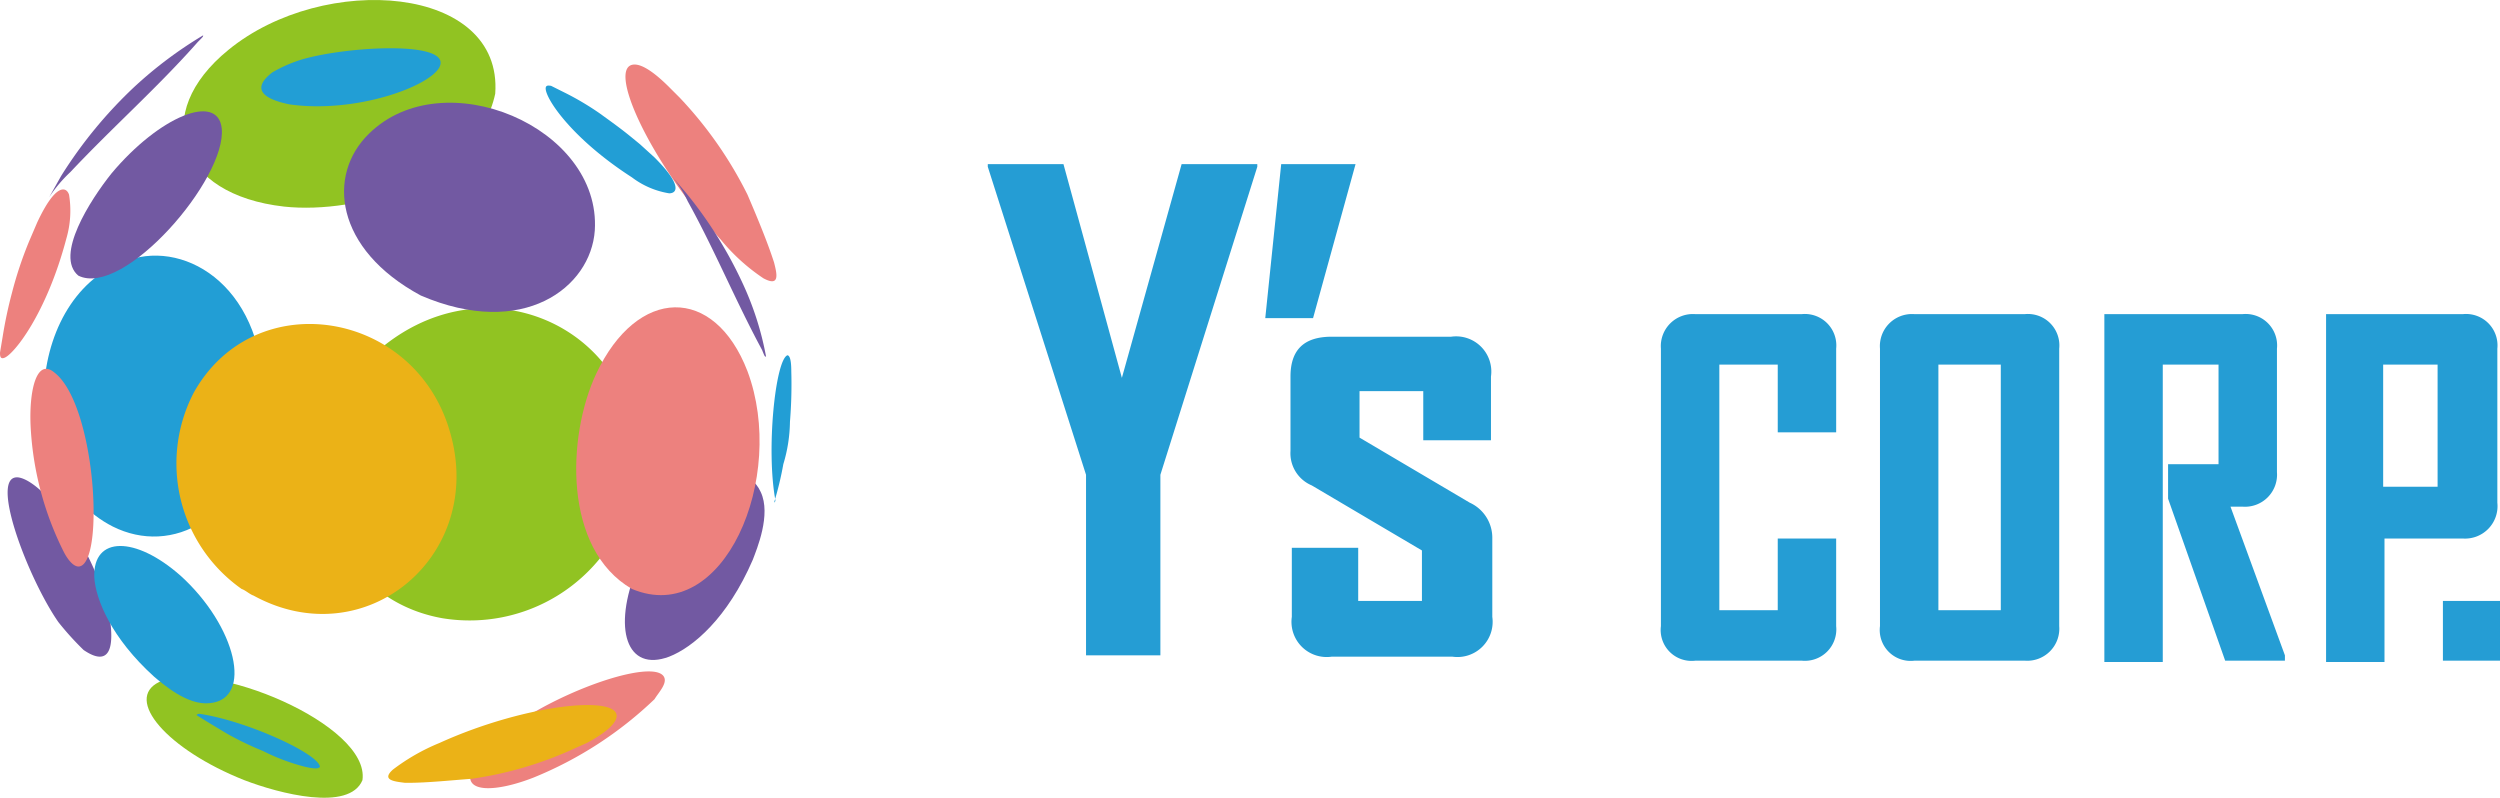 <svg xmlns="http://www.w3.org/2000/svg" viewBox="0 0 188.3 60.086"><defs><style>.cls-1{fill:#259dd4}.cls-2{fill:#229ed5}.cls-3{fill:#91c322}.cls-4{fill:#ed817e}.cls-5{fill:#7259a2}.cls-6{fill:#ebb217}</style></defs><g id="Group_12" data-name="Group 12" transform="translate(0 -.039)"><g id="Group_3" data-name="Group 3"><g id="Group_1" data-name="Group 1"><path id="Path_1" data-name="Path 1" class="cls-1" d="M74.4 12.6v-.2h5.7l4.4 16.1L89 12.4h5.7v.2l-7.3 23.2v13.6h-5.6V35.8z"/><path id="Path_2" data-name="Path 2" class="cls-1" d="M95.3 24l1.2-11.6h5.6L98.9 24z"/><path id="Path_3" data-name="Path 3" class="cls-1" d="M97.1 41.3h5.2v4h4.8v-3.8l-8.3-4.9a2.627 2.627 0 0 1-1.6-2.6v-5.6c0-2 1-3 3.1-3h9a2.652 2.652 0 0 1 3 3v4.8h-5.1v-3.7h-4.8V33l8.3 4.9a2.9 2.9 0 0 1 1.7 2.7v5.9a2.652 2.652 0 0 1-3 3h-9.1a2.652 2.652 0 0 1-3-3v-5.2z"/></g><g id="Group_2" data-name="Group 2"><path id="Path_4" data-name="Path 4" class="cls-1" d="M135.7 23.7h-8a2.416 2.416 0 0 0-2.6 2.6v20.9a2.325 2.325 0 0 0 2.6 2.6h8a2.369 2.369 0 0 0 2.6-2.6v-6.6h-4.4V46h-4.4V27.5h4.4v5.1h4.4v-6.3a2.369 2.369 0 0 0-2.6-2.6z"/><path id="Path_5" data-name="Path 5" class="cls-1" d="M152.5 23.7h-8.3a2.416 2.416 0 0 0-2.6 2.6v20.9a2.325 2.325 0 0 0 2.6 2.6h8.3a2.416 2.416 0 0 0 2.6-2.6V26.3a2.369 2.369 0 0 0-2.6-2.6zm-1.8 3.8V46H146V27.5z"/><path id="Path_6" data-name="Path 6" class="cls-1" d="M168.9 38.2a2.416 2.416 0 0 0 2.6-2.6v-9.3a2.369 2.369 0 0 0-2.6-2.6h-10.4v26.2h4.4V27.5h4.2V35h-3.8v2.6l4.3 12.2h4.5v-.4L168 38.2z"/><path id="Path_7" data-name="Path 7" class="cls-1" d="M188.1 37.9V26.3a2.369 2.369 0 0 0-2.6-2.6h-10.3v26.2h4.4v-9.3h5.9a2.445 2.445 0 0 0 2.6-2.7zm-4.5-10.4v9.2h-4.1v-9.2z"/><path id="Rectangle_1" data-name="Rectangle 1" class="cls-1" transform="translate(184 45.3)" d="M0 0h4.3v4.5H0z"/></g></g><g id="Group_4" data-name="Group 4"><path id="Path_8" data-name="Path 8" class="cls-2" d="M58.4 37.7c-.7-3.8 0-10.5.9-10.9.1 0 .3.1.3 1.2a34.6 34.6 0 0 1-.1 3.8A11.468 11.468 0 0 1 59 35a24.727 24.727 0 0 1-.7 2.9c.1-.1.1-.1.1-.2"/><path id="Path_9" data-name="Path 9" class="cls-3" d="M33.3 46.6c-10-1.8-12.3-15.1-3.6-21.1s19.8.8 18 11.1a3.6 3.6 0 0 0-.2 1.1 12.641 12.641 0 0 1-14.2 8.9"/><path id="Path_10" data-name="Path 10" class="cls-4" d="M40.2 58.6c-2.8 1.1-5.3 1.2-4.7-.5C36.9 54 48.9 49.2 50 51c.3.5-.4 1.2-.7 1.7a28.872 28.872 0 0 1-9.1 5.9"/><path id="Path_11" data-name="Path 11" class="cls-5" d="M50.4 49.5c-3.2 1.2-4.3-2.1-2.4-6.7 2.4-5.7 7.8-9 9.3-5.7.8 1.7-.3 4.3-.6 5.1-1.9 4.4-4.5 6.6-6.3 7.3"/><path id="Path_12" data-name="Path 12" class="cls-2" d="M8.5 39.7c-7.7-3.9-6.6-18.1 1.6-20.2 4.5-1.2 10.4 2.8 9.7 11.9-1.4 7.9-6.9 10.5-11.3 8.3"/><path id="Path_13" data-name="Path 13" class="cls-3" d="M18.4 58.8c-5.8-2.3-9.1-6.1-6.4-7.4 3.8-1.8 15.9 3.2 15.3 7.4-1 2.4-6.3 1-8.9 0"/><path id="Path_14" data-name="Path 14" class="cls-5" d="M4.4 46.9C2.1 43.6-.9 35.7 1.4 36c1.9.3 5.9 5.4 6.9 10.8.5 3.8-1.4 2.6-2 2.2a22 22 0 0 1-1.9-2.1"/><path id="Path_15" data-name="Path 15" class="cls-4" d="M.3 27c-.3.1-.3-.2-.3-.4l.2-1.2a32.9 32.9 0 0 1 .7-3.3 28.953 28.953 0 0 1 1.3-3.9l.6-1.4c1.4-3 2.2-2.7 2.4-2.1A7.476 7.476 0 0 1 5 18c-1.5 5.7-4 8.8-4.7 9"/><path id="Path_16" data-name="Path 16" class="cls-3" d="M21.4 15.6c-8-.9-10.1-7-4.2-11.8 7.2-5.9 20.7-4.9 20.1 3.3-1.4 6.5-10.3 9.1-15.9 8.5"/><path id="Path_17" data-name="Path 17" class="cls-5" d="M5.3 13a10.385 10.385 0 0 0-1.6 1.9l.9-1.6a33.717 33.717 0 0 1 5.5-6.7 31.032 31.032 0 0 1 5.2-3.9c0 .1 0 .1-.4.5-3 3.4-6.4 6.4-9.6 9.8"/><path id="Path_18" data-name="Path 18" class="cls-4" d="M54.3 18.1c-5.4-5.9-8.7-13.2-6.5-13.2.6 0 1.5.6 2.6 1.7l.8.8a30.034 30.034 0 0 1 5.1 7.3c.6 1.4 1.4 3.3 1.9 4.8l.1.3c.2.8.5 1.9-.8 1.2a14.628 14.628 0 0 1-3.2-2.9"/></g><g id="Group_5" data-name="Group 5"><path id="Path_19" data-name="Path 19" class="cls-2" d="M15 53.8c3.5.5 9 3 9.1 4-.1.1-.2.2-1.1 0a15.541 15.541 0 0 1-3.2-1.2 23.56 23.56 0 0 1-2.7-1.3c-1.5-.9-1.5-.9-2.3-1.4a.31.31 0 0 1 .2-.1"/><path id="Path_20" data-name="Path 20" class="cls-6" d="M14.6 29.6c4.6-8.2 16.7-6.2 19.3 3 2.7 9.3-6.4 16.9-14.8 12.3-.3-.1-.6-.4-.9-.5a11.553 11.553 0 0 1-3.6-14.8"/><path id="Path_21" data-name="Path 21" class="cls-4" d="M2.3 32c-.1-2.7.5-5 1.8-3.9C7.2 30.5 7.9 42.3 6 42.7c-.5.1-1-.7-1.2-1.1A23.631 23.631 0 0 1 2.3 32"/><path id="Path_22" data-name="Path 22" class="cls-2" d="M7.1 43.5c-.1-3.1 3.1-3.1 6.5-.1 4.2 3.8 5.5 9.3 2.2 9.6-1.7.2-3.6-1.5-4.2-2-3.2-2.9-4.4-5.8-4.5-7.5"/><path id="Path_23" data-name="Path 23" class="cls-5" d="M27.8 10.1c5.6-5.5 17.5-.5 17 7.3-.3 4.3-5.4 8.2-13.1 4.9-6.5-3.5-7.1-9.1-3.9-12.2"/><path id="Path_24" data-name="Path 24" class="cls-5" d="M8.4 13.1c3.6-4.3 8-6.1 8.3-3.4.4 3.8-7.4 12.8-10.8 11.1-1.8-1.5.9-5.7 2.5-7.7"/><path id="Path_25" data-name="Path 25" class="cls-2" d="M22.8 4.5c3.5-1 11.3-1.4 10.3.6-.8 1.5-6.4 3.5-11.3 2.8-3.4-.7-1.8-2-1.3-2.4a10.358 10.358 0 0 1 2.3-1"/><path id="Path_26" data-name="Path 26" class="cls-2" d="M41.1 6.7c0-.3.3-.2.4-.2l1 .5a21.069 21.069 0 0 1 2.7 1.6c1.8 1.3 1.9 1.4 3 2.3l1.1 1c2.1 2.1 1.7 2.7 1.1 2.7a6.289 6.289 0 0 1-2.8-1.2c-4.5-2.9-6.5-5.9-6.5-6.7"/><path id="Path_27" data-name="Path 27" class="cls-4" d="M44.9 28.2c3.1-6.6 8.9-6.7 11.4-.2 3 8-1.8 19.3-8.7 16.4-5.2-3-4.9-11.5-2.7-16.2"/><path id="Path_28" data-name="Path 28" class="cls-5" d="M51.8 15.2a8.635 8.635 0 0 0-1.2-1.9l1.1 1.3a31.8 31.8 0 0 1 4.2 6.7 22.884 22.884 0 0 1 1.8 5.6c-.1 0-.1 0-.3-.5-2-3.7-3.6-7.6-5.6-11.2"/><path id="Path_29" data-name="Path 29" class="cls-6" d="M33.1 56c6.6-3 14-3.7 13.3-1.8-.2.5-.9 1.1-2.2 1.8l-.9.4a27.851 27.851 0 0 1-7.8 2.3c-1.4.1-3.3.3-4.7.3h-.3c-.8-.1-1.8-.2-.9-1a15.406 15.406 0 0 1 3.5-2"/></g></g></svg>